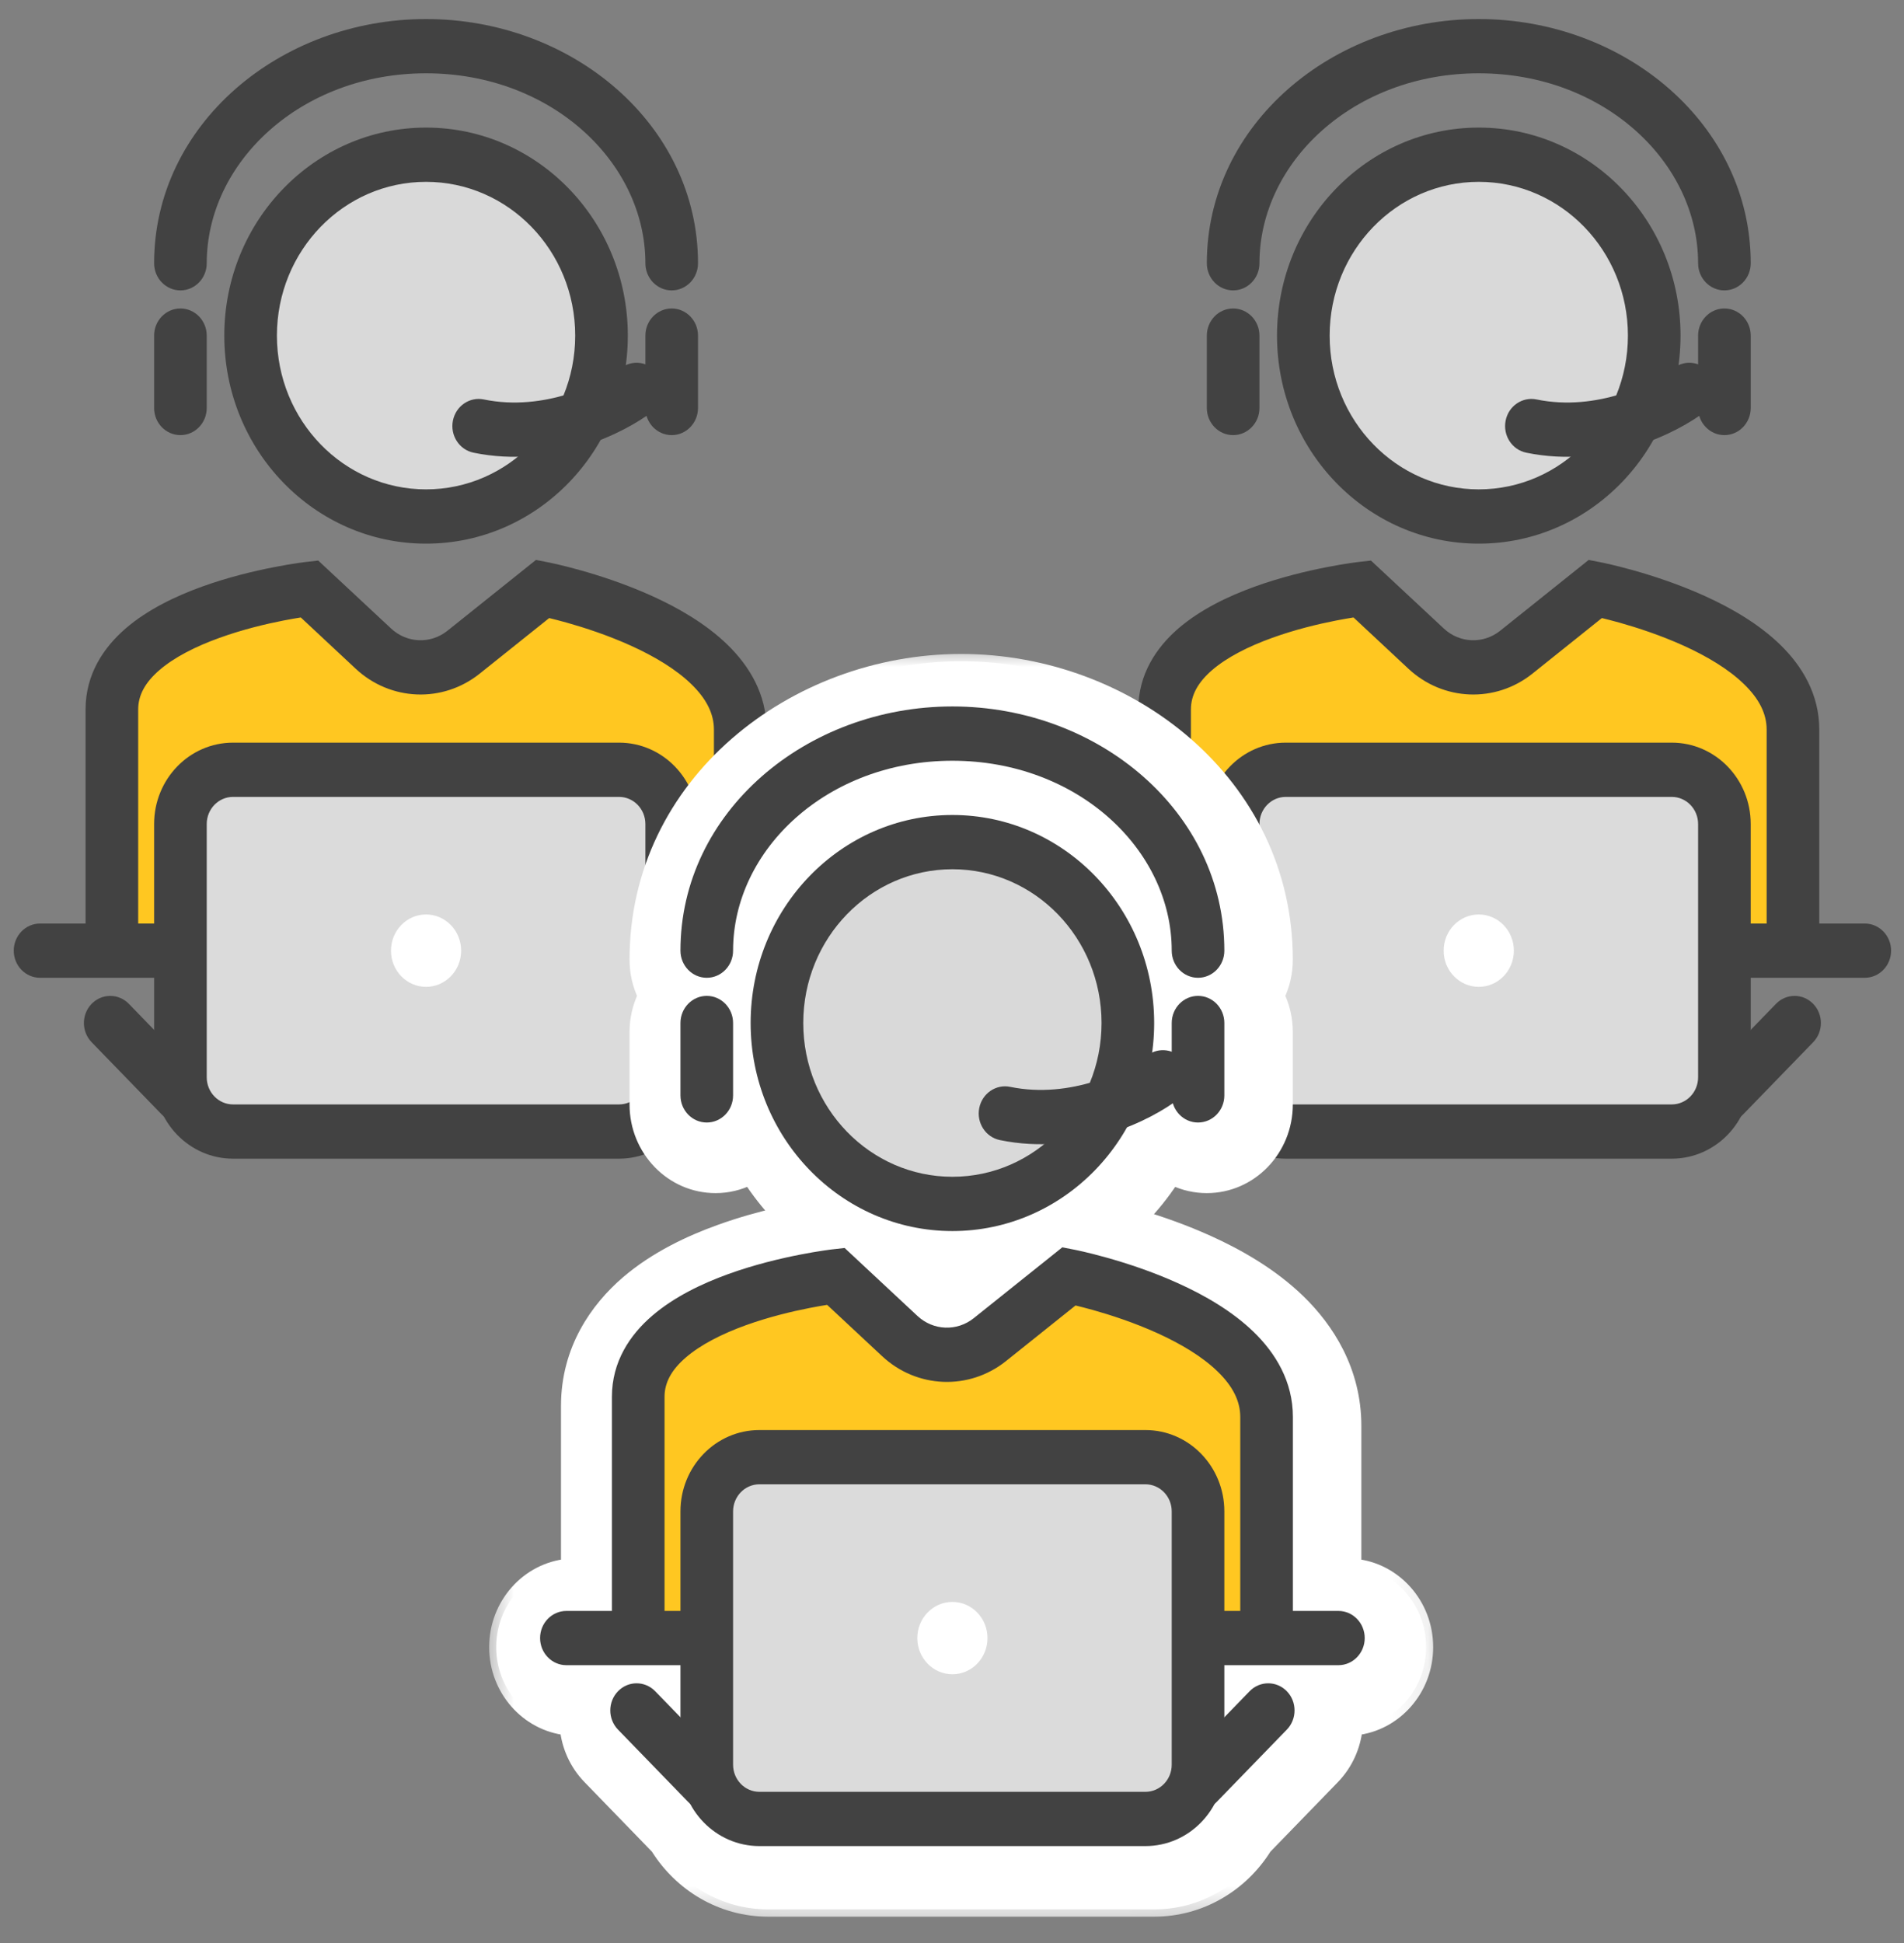 <svg width="50" height="51" viewBox="0 0 50 51" fill="none" xmlns="http://www.w3.org/2000/svg">
<rect x="0" y="0" width="50" height="51" fill="#808080" stroke="none"/>
<g clip-path="url(#clip0_63_1350)">
<path d="M47.084 19.15V24.953H30.582V18.622C30.582 16.041 35.769 15.457 35.769 15.457L37.452 17.026C38.114 17.644 39.112 17.683 39.818 17.119L41.898 15.457C41.898 15.457 47.084 16.463 47.084 19.15Z" fill="#FFC721"/>
<path fill-rule="evenodd" clip-rule="evenodd" d="M42.026 14.757L41.898 15.457C42.026 14.757 42.026 14.757 42.026 14.757L42.028 14.757L42.032 14.758L42.046 14.761L42.095 14.771C42.137 14.78 42.196 14.793 42.272 14.81C42.422 14.845 42.635 14.897 42.89 14.969C43.396 15.111 44.079 15.331 44.769 15.644C45.452 15.953 46.18 16.37 46.748 16.921C47.32 17.477 47.775 18.218 47.775 19.15V24.241H48.97C49.351 24.241 49.661 24.56 49.661 24.953C49.661 25.346 49.351 25.665 48.97 25.665H28.697C28.315 25.665 28.006 25.346 28.006 24.953C28.006 24.56 28.315 24.241 28.697 24.241H29.892V18.622C29.892 17.698 30.365 16.995 30.95 16.491C31.527 15.996 32.263 15.646 32.947 15.399C33.639 15.149 34.323 14.988 34.83 14.889C35.084 14.839 35.297 14.804 35.447 14.782C35.523 14.771 35.583 14.763 35.624 14.757L35.673 14.751L35.687 14.749L35.691 14.749L35.693 14.749C35.693 14.749 35.694 14.749 35.769 15.457L35.693 14.749L36.002 14.714L37.916 16.498C38.33 16.885 38.953 16.909 39.395 16.556L41.72 14.697L42.026 14.757ZM35.544 16.207C35.421 16.227 35.266 16.253 35.087 16.288C34.621 16.379 34.009 16.525 33.404 16.744C32.791 16.965 32.231 17.246 31.835 17.585C31.449 17.918 31.274 18.255 31.274 18.622V24.241H46.393V19.15C46.393 18.738 46.2 18.346 45.799 17.958C45.395 17.564 44.826 17.226 44.213 16.948C43.606 16.673 42.992 16.474 42.527 16.343C42.346 16.293 42.19 16.253 42.066 16.223L40.242 17.682C39.271 18.458 37.899 18.404 36.988 17.555L35.544 16.207Z" fill="#424242"/>
<path d="M43.441 8.809C43.441 11.432 41.378 13.557 38.833 13.557C36.288 13.557 34.226 11.432 34.226 8.809C34.226 6.187 36.288 4.061 38.833 4.061C41.378 4.061 43.441 6.187 43.441 8.809Z" fill="#D9D9D9"/>
<path fill-rule="evenodd" clip-rule="evenodd" d="M38.833 4.773C36.67 4.773 34.917 6.58 34.917 8.809C34.917 11.038 36.67 12.845 38.833 12.845C40.996 12.845 42.75 11.038 42.75 8.809C42.75 6.58 40.996 4.773 38.833 4.773ZM33.535 8.809C33.535 5.794 35.907 3.349 38.833 3.349C41.76 3.349 44.132 5.794 44.132 8.809C44.132 11.825 41.76 14.27 38.833 14.27C35.907 14.27 33.535 11.825 33.535 8.809Z" fill="#424242"/>
<path fill-rule="evenodd" clip-rule="evenodd" d="M38.833 1.924C35.548 1.924 33.074 4.256 33.074 6.91C33.074 7.303 32.764 7.622 32.383 7.622C32.001 7.622 31.692 7.303 31.692 6.91C31.692 3.271 34.993 0.5 38.833 0.5C42.674 0.5 45.975 3.271 45.975 6.91C45.975 7.303 45.665 7.622 45.284 7.622C44.902 7.622 44.593 7.303 44.593 6.91C44.593 4.256 42.118 1.924 38.833 1.924Z" fill="#424242"/>
<path fill-rule="evenodd" clip-rule="evenodd" d="M32.383 8.097C32.764 8.097 33.074 8.416 33.074 8.809V10.709C33.074 11.102 32.764 11.421 32.383 11.421C32.001 11.421 31.692 11.102 31.692 10.709V8.809C31.692 8.416 32.001 8.097 32.383 8.097Z" fill="#424242"/>
<path fill-rule="evenodd" clip-rule="evenodd" d="M45.284 8.097C45.665 8.097 45.975 8.416 45.975 8.809V10.709C45.975 11.102 45.665 11.421 45.284 11.421C44.902 11.421 44.593 11.102 44.593 10.709V8.809C44.593 8.416 44.902 8.097 45.284 8.097Z" fill="#424242"/>
<path fill-rule="evenodd" clip-rule="evenodd" d="M44.915 9.806C45.144 10.121 45.082 10.568 44.777 10.803C44.064 11.354 42.178 12.314 40.08 11.882C39.706 11.805 39.463 11.429 39.538 11.044C39.612 10.658 39.977 10.408 40.351 10.485C41.938 10.812 43.431 10.063 43.947 9.664C44.253 9.428 44.686 9.492 44.915 9.806Z" fill="#424242"/>
<path fill-rule="evenodd" clip-rule="evenodd" d="M30.051 26.349C30.321 26.071 30.758 26.071 31.028 26.349L32.871 28.248C33.141 28.526 33.141 28.977 32.871 29.255C32.601 29.533 32.164 29.533 31.894 29.255L30.051 27.356C29.781 27.078 29.781 26.627 30.051 26.349Z" fill="#424242"/>
<path fill-rule="evenodd" clip-rule="evenodd" d="M47.615 26.349C47.885 26.627 47.885 27.078 47.615 27.356L45.772 29.255C45.502 29.533 45.065 29.533 44.795 29.255C44.525 28.977 44.525 28.526 44.795 28.248L46.638 26.349C46.908 26.071 47.346 26.071 47.615 26.349Z" fill="#424242"/>
<path d="M32.383 21.629C32.383 20.843 33.002 20.205 33.765 20.205H43.901C44.665 20.205 45.284 20.843 45.284 21.629V28.277C45.284 29.064 44.665 29.701 43.901 29.701H33.765C33.002 29.701 32.383 29.064 32.383 28.277V21.629Z" fill="#DBDBDB"/>
<path fill-rule="evenodd" clip-rule="evenodd" d="M31.692 21.629C31.692 20.449 32.62 19.493 33.765 19.493H43.901C45.046 19.493 45.975 20.449 45.975 21.629V28.277C45.975 29.457 45.046 30.413 43.901 30.413H33.765C32.62 30.413 31.692 29.457 31.692 28.277V21.629ZM33.765 20.917C33.383 20.917 33.074 21.236 33.074 21.629V28.277C33.074 28.67 33.383 28.989 33.765 28.989H43.901C44.283 28.989 44.593 28.67 44.593 28.277V21.629C44.593 21.236 44.283 20.917 43.901 20.917H33.765Z" fill="#424242"/>
<path d="M39.755 24.953C39.755 25.477 39.342 25.903 38.833 25.903C38.324 25.903 37.911 25.477 37.911 24.953C37.911 24.429 38.324 24.003 38.833 24.003C39.342 24.003 39.755 24.429 39.755 24.953Z" fill="white"/>
<path d="M19.439 19.15V24.953H2.938V18.622C2.938 16.041 8.124 15.457 8.124 15.457L9.807 17.026C10.47 17.644 11.467 17.683 12.173 17.119L14.253 15.457C14.253 15.457 19.439 16.463 19.439 19.15Z" fill="#FFC721"/>
<path fill-rule="evenodd" clip-rule="evenodd" d="M14.381 14.757L14.253 15.457C14.381 14.757 14.38 14.757 14.381 14.757L14.383 14.757L14.387 14.758L14.401 14.761L14.45 14.771C14.492 14.78 14.552 14.793 14.627 14.81C14.777 14.845 14.99 14.897 15.245 14.969C15.751 15.111 16.434 15.331 17.124 15.644C17.807 15.953 18.535 16.37 19.102 16.921C19.675 17.477 20.13 18.218 20.13 19.15V24.241H21.325C21.706 24.241 22.016 24.56 22.016 24.953C22.016 25.346 21.706 25.665 21.325 25.665H1.052C0.67 25.665 0.361 25.346 0.361 24.953C0.361 24.56 0.67 24.241 1.052 24.241H2.247V18.622C2.247 17.698 2.72 16.995 3.305 16.491C3.882 15.996 4.618 15.646 5.302 15.399C5.994 15.149 6.678 14.988 7.185 14.889C7.439 14.839 7.652 14.804 7.803 14.782C7.878 14.771 7.938 14.763 7.98 14.757L8.029 14.751L8.042 14.749L8.046 14.749L8.048 14.749C8.048 14.749 8.049 14.749 8.124 15.457L8.048 14.749L8.357 14.714L10.271 16.498C10.685 16.885 11.308 16.909 11.75 16.556L14.075 14.697L14.381 14.757ZM7.899 16.207C7.776 16.227 7.621 16.253 7.442 16.288C6.977 16.379 6.364 16.525 5.76 16.744C5.146 16.965 4.586 17.246 4.191 17.585C3.804 17.918 3.629 18.255 3.629 18.622V24.241H18.748V19.15C18.748 18.738 18.555 18.346 18.155 17.958C17.75 17.564 17.181 17.226 16.568 16.948C15.961 16.673 15.347 16.474 14.882 16.343C14.701 16.293 14.545 16.253 14.422 16.223L12.597 17.682C11.626 18.458 10.255 18.404 9.343 17.555L7.899 16.207Z" fill="#424242"/>
<path d="M15.796 8.809C15.796 11.432 13.733 13.557 11.188 13.557C8.644 13.557 6.581 11.432 6.581 8.809C6.581 6.187 8.644 4.061 11.188 4.061C13.733 4.061 15.796 6.187 15.796 8.809Z" fill="#D9D9D9"/>
<path fill-rule="evenodd" clip-rule="evenodd" d="M11.188 4.773C9.025 4.773 7.272 6.58 7.272 8.809C7.272 11.038 9.025 12.845 11.188 12.845C13.351 12.845 15.105 11.038 15.105 8.809C15.105 6.58 13.351 4.773 11.188 4.773ZM5.89 8.809C5.89 5.794 8.262 3.349 11.188 3.349C14.115 3.349 16.487 5.794 16.487 8.809C16.487 11.825 14.115 14.27 11.188 14.27C8.262 14.27 5.89 11.825 5.89 8.809Z" fill="#424242"/>
<path fill-rule="evenodd" clip-rule="evenodd" d="M11.188 1.924C7.904 1.924 5.429 4.256 5.429 6.91C5.429 7.303 5.119 7.622 4.738 7.622C4.356 7.622 4.047 7.303 4.047 6.91C4.047 3.271 7.348 0.5 11.188 0.5C15.029 0.5 18.33 3.271 18.33 6.91C18.33 7.303 18.02 7.622 17.639 7.622C17.257 7.622 16.948 7.303 16.948 6.91C16.948 4.256 14.473 1.924 11.188 1.924Z" fill="#424242"/>
<path fill-rule="evenodd" clip-rule="evenodd" d="M4.738 8.097C5.119 8.097 5.429 8.416 5.429 8.809V10.709C5.429 11.102 5.119 11.421 4.738 11.421C4.356 11.421 4.047 11.102 4.047 10.709V8.809C4.047 8.416 4.356 8.097 4.738 8.097Z" fill="#424242"/>
<path fill-rule="evenodd" clip-rule="evenodd" d="M17.639 8.097C18.02 8.097 18.33 8.416 18.33 8.809V10.709C18.33 11.102 18.02 11.421 17.639 11.421C17.257 11.421 16.948 11.102 16.948 10.709V8.809C16.948 8.416 17.257 8.097 17.639 8.097Z" fill="#424242"/>
<path fill-rule="evenodd" clip-rule="evenodd" d="M17.27 9.806C17.499 10.121 17.437 10.568 17.132 10.803C16.42 11.354 14.533 12.314 12.435 11.882C12.061 11.805 11.818 11.429 11.893 11.044C11.968 10.658 12.332 10.408 12.706 10.485C14.294 10.812 15.786 10.063 16.303 9.664C16.608 9.428 17.041 9.492 17.27 9.806Z" fill="#424242"/>
<path fill-rule="evenodd" clip-rule="evenodd" d="M2.406 26.349C2.676 26.071 3.114 26.071 3.384 26.349L5.227 28.248C5.496 28.526 5.496 28.977 5.227 29.255C4.957 29.533 4.519 29.533 4.249 29.255L2.406 27.356C2.136 27.078 2.136 26.627 2.406 26.349Z" fill="#424242"/>
<path fill-rule="evenodd" clip-rule="evenodd" d="M19.97 26.349C20.24 26.627 20.24 27.078 19.97 27.356L18.128 29.255C17.858 29.533 17.42 29.533 17.15 29.255C16.88 28.977 16.88 28.526 17.15 28.248L18.993 26.349C19.263 26.071 19.701 26.071 19.97 26.349Z" fill="#424242"/>
<path d="M4.738 21.629C4.738 20.843 5.357 20.205 6.12 20.205H16.256C17.02 20.205 17.639 20.843 17.639 21.629V28.277C17.639 29.064 17.02 29.701 16.256 29.701H6.12C5.357 29.701 4.738 29.064 4.738 28.277V21.629Z" fill="#DBDBDB"/>
<path fill-rule="evenodd" clip-rule="evenodd" d="M4.047 21.629C4.047 20.449 4.975 19.493 6.12 19.493H16.256C17.402 19.493 18.33 20.449 18.33 21.629V28.277C18.33 29.457 17.402 30.413 16.256 30.413H6.12C4.975 30.413 4.047 29.457 4.047 28.277V21.629ZM6.12 20.917C5.738 20.917 5.429 21.236 5.429 21.629V28.277C5.429 28.67 5.738 28.989 6.12 28.989H16.256C16.638 28.989 16.948 28.67 16.948 28.277V21.629C16.948 21.236 16.638 20.917 16.256 20.917H6.12Z" fill="#424242"/>
<path d="M12.11 24.953C12.11 25.477 11.697 25.903 11.188 25.903C10.679 25.903 10.267 25.477 10.267 24.953C10.267 24.429 10.679 24.003 11.188 24.003C11.697 24.003 12.11 24.429 12.11 24.953Z" fill="white"/>
<path fill-rule="evenodd" clip-rule="evenodd" d="M16.717 25.191C16.717 25.532 16.795 25.854 16.933 26.14C16.795 26.426 16.717 26.749 16.717 27.09V28.989C16.717 30.169 17.645 31.126 18.791 31.126C19.111 31.126 19.415 31.051 19.686 30.916C19.911 31.262 20.166 31.586 20.446 31.884C19.984 31.99 19.446 32.137 18.897 32.336C18.143 32.608 17.232 33.026 16.473 33.678C15.689 34.352 14.917 35.422 14.917 36.903V41.105C13.86 41.203 13.031 42.119 13.031 43.234C13.031 44.337 13.844 45.246 14.886 45.358C14.934 45.828 15.132 46.284 15.482 46.644L17.264 48.481C17.879 49.466 18.952 50.118 20.173 50.118H30.309C31.53 50.118 32.603 49.466 33.218 48.48L35.001 46.644C35.35 46.284 35.548 45.828 35.596 45.358C36.639 45.246 37.451 44.337 37.451 43.234C37.451 42.119 36.622 41.203 35.565 41.105V37.43C35.565 35.979 34.848 34.888 34.103 34.165C33.374 33.456 32.486 32.961 31.733 32.62C31.094 32.331 30.468 32.115 29.961 31.962C30.257 31.657 30.526 31.324 30.763 30.966C30.786 30.956 30.809 30.945 30.832 30.934C31.094 31.057 31.385 31.126 31.692 31.126C32.837 31.126 33.765 30.169 33.765 28.989V27.09C33.765 26.749 33.687 26.426 33.549 26.14C33.687 25.854 33.765 25.532 33.765 25.191C33.765 20.566 29.637 17.356 25.241 17.356C20.845 17.356 16.717 20.566 16.717 25.191Z" fill="white"/>
<mask id="mask0_63_1350" style="mask-type:luminance" maskUnits="userSpaceOnUse" x="12" y="16" width="26" height="35">
<path d="M37.846 16.974H12.661V50.562H37.846V16.974Z" fill="white"/>
<path fill-rule="evenodd" clip-rule="evenodd" d="M16.717 25.191C16.717 25.532 16.795 25.854 16.933 26.14C16.795 26.426 16.717 26.749 16.717 27.09V28.989C16.717 30.169 17.645 31.126 18.791 31.126C19.111 31.126 19.415 31.051 19.686 30.916C19.911 31.262 20.166 31.586 20.446 31.884C19.984 31.99 19.446 32.137 18.897 32.336C18.143 32.608 17.232 33.026 16.473 33.678C15.689 34.352 14.917 35.422 14.917 36.903V41.105C13.86 41.203 13.031 42.119 13.031 43.234C13.031 44.337 13.844 45.246 14.886 45.358C14.934 45.828 15.132 46.284 15.482 46.644L17.264 48.481C17.879 49.466 18.952 50.118 20.173 50.118H30.309C31.53 50.118 32.603 49.466 33.218 48.48L35.001 46.644C35.35 46.284 35.548 45.828 35.596 45.358C36.639 45.246 37.451 44.337 37.451 43.234C37.451 42.119 36.622 41.203 35.565 41.105V37.43C35.565 35.979 34.848 34.888 34.103 34.165C33.374 33.456 32.486 32.961 31.733 32.62C31.094 32.331 30.468 32.115 29.961 31.962C30.257 31.657 30.526 31.324 30.763 30.966C30.786 30.956 30.809 30.945 30.832 30.934C31.094 31.057 31.385 31.126 31.692 31.126C32.837 31.126 33.765 30.169 33.765 28.989V27.09C33.765 26.749 33.687 26.426 33.549 26.14C33.687 25.854 33.765 25.532 33.765 25.191C33.765 20.566 29.637 17.356 25.241 17.356C20.845 17.356 16.717 20.566 16.717 25.191Z" fill="black"/>
</mask>
<g mask="url(#mask0_63_1350)">
<path d="M16.933 26.14L17.099 26.225L17.14 26.14L17.099 26.055L16.933 26.14ZM19.686 30.916L19.84 30.81L19.751 30.673L19.606 30.744L19.686 30.916ZM20.446 31.884L20.486 32.07L20.809 31.995L20.579 31.751L20.446 31.884ZM14.917 41.105L14.934 41.295L15.102 41.28V41.105H14.917ZM14.886 45.358L15.07 45.339L15.054 45.185L14.905 45.169L14.886 45.358ZM17.264 48.481L17.42 48.377L17.409 48.36L17.395 48.346L17.264 48.481ZM33.218 48.48L33.087 48.346L33.073 48.36L33.062 48.377L33.218 48.48ZM35.596 45.358L35.577 45.169L35.428 45.185L35.412 45.339L35.596 45.358ZM35.565 41.105H35.38V41.28L35.548 41.295L35.565 41.105ZM29.961 31.962L29.83 31.827L29.609 32.055L29.909 32.145L29.961 31.962ZM30.763 30.966L30.687 30.793L30.639 30.814L30.61 30.859L30.763 30.966ZM30.832 30.934L30.909 30.76L30.831 30.724L30.754 30.761L30.832 30.934ZM33.549 26.14L33.383 26.055L33.343 26.14L33.383 26.225L33.549 26.14ZM28.413 33.151L28.595 33.186L28.665 32.8L28.327 32.981L28.413 33.151ZM28.413 33.151L28.327 32.981L28.247 33.024L28.231 33.115L28.413 33.151ZM28.307 33.729L28.125 33.694L28.489 33.764L28.307 33.729ZM22.117 33.177L22.301 33.156L22.291 33.056L22.205 33.009L22.117 33.177ZM22.117 33.177L22.205 33.009L21.895 32.838L21.933 33.198L22.117 33.177ZM22.177 33.737L21.992 33.758L22.361 33.716L22.177 33.737ZM17.099 26.055C16.973 25.795 16.902 25.501 16.902 25.19H16.532C16.532 25.562 16.617 25.913 16.767 26.225L17.099 26.055ZM16.902 27.09C16.902 26.779 16.973 26.485 17.099 26.225L16.767 26.055C16.617 26.367 16.532 26.718 16.532 27.09H16.902ZM16.902 28.989V27.09H16.532V28.989H16.902ZM18.791 30.935C17.748 30.935 16.902 30.064 16.902 28.989H16.532C16.532 30.274 17.543 31.317 18.791 31.317V30.935ZM19.606 30.744C19.36 30.866 19.083 30.935 18.791 30.935V31.317C19.14 31.317 19.471 31.235 19.767 31.088L19.606 30.744ZM20.579 31.751C20.306 31.461 20.059 31.146 19.84 30.81L19.533 31.023C19.764 31.378 20.025 31.71 20.313 32.016L20.579 31.751ZM18.959 32.516C19.499 32.32 20.03 32.175 20.486 32.07L20.405 31.697C19.939 31.805 19.393 31.954 18.836 32.156L18.959 32.516ZM16.592 33.824C17.326 33.194 18.214 32.785 18.959 32.516L18.836 32.156C18.072 32.431 17.137 32.859 16.354 33.531L16.592 33.824ZM15.102 36.903C15.102 35.497 15.833 34.476 16.592 33.824L16.354 33.531C15.544 34.228 14.732 35.347 14.732 36.903H15.102ZM15.102 41.105V36.903H14.732V41.105H15.102ZM13.216 43.234C13.216 42.218 13.971 41.384 14.934 41.295L14.901 40.915C13.749 41.022 12.846 42.019 12.846 43.234H13.216ZM14.905 45.169C13.956 45.066 13.216 44.239 13.216 43.234H12.846C12.846 44.436 13.731 45.425 14.867 45.548L14.905 45.169ZM15.613 46.509C15.294 46.181 15.114 45.766 15.07 45.339L14.702 45.379C14.754 45.89 14.97 46.387 15.351 46.779L15.613 46.509ZM17.395 48.346L15.613 46.509L15.351 46.779L17.133 48.616L17.395 48.346ZM20.173 49.928C19.018 49.928 18.002 49.31 17.42 48.377L17.108 48.584C17.756 49.621 18.886 50.309 20.173 50.309V49.928ZM30.309 49.928H20.173V50.309H30.309V49.928ZM33.062 48.377C32.48 49.31 31.465 49.928 30.309 49.928V50.309C31.596 50.309 32.726 49.621 33.374 48.584L33.062 48.377ZM34.87 46.509L33.087 48.346L33.349 48.616L35.132 46.779L34.87 46.509ZM35.412 45.339C35.368 45.766 35.188 46.181 34.87 46.509L35.132 46.779C35.512 46.387 35.728 45.89 35.781 45.379L35.412 45.339ZM37.266 43.234C37.266 44.239 36.526 45.066 35.577 45.169L35.616 45.548C36.751 45.425 37.636 44.436 37.636 43.234H37.266ZM35.548 41.295C36.511 41.384 37.266 42.218 37.266 43.234H37.636C37.636 42.019 36.733 41.022 35.582 40.915L35.548 41.295ZM35.38 37.43V41.105H35.75V37.43H35.38ZM33.976 34.304C34.698 35.005 35.38 36.049 35.38 37.43H35.75C35.75 35.909 34.997 34.771 34.23 34.026L33.976 34.304ZM31.659 32.795C32.402 33.132 33.269 33.617 33.976 34.304L34.23 34.026C33.479 33.297 32.57 32.791 31.808 32.446L31.659 32.795ZM29.909 32.145C30.411 32.297 31.029 32.51 31.659 32.795L31.808 32.446C31.159 32.152 30.526 31.933 30.013 31.779L29.909 32.145ZM30.61 30.859C30.38 31.206 30.118 31.531 29.83 31.827L30.092 32.097C30.396 31.784 30.672 31.441 30.916 31.074L30.61 30.859ZM30.754 30.761C30.732 30.771 30.709 30.782 30.687 30.793L30.839 31.14C30.863 31.129 30.886 31.118 30.91 31.107L30.754 30.761ZM31.692 30.935C31.412 30.935 31.147 30.872 30.909 30.76L30.755 31.108C31.041 31.242 31.358 31.317 31.692 31.317V30.935ZM33.58 28.989C33.58 30.064 32.734 30.935 31.692 30.935V31.317C32.939 31.317 33.95 30.274 33.95 28.989H33.58ZM33.58 27.09V28.989H33.95V27.09H33.58ZM33.383 26.225C33.509 26.485 33.58 26.779 33.58 27.09H33.95C33.95 26.718 33.866 26.367 33.715 26.055L33.383 26.225ZM33.58 25.19C33.58 25.501 33.509 25.795 33.383 26.055L33.715 26.225C33.866 25.913 33.95 25.562 33.95 25.19H33.58ZM25.241 17.547C29.565 17.547 33.58 20.7 33.58 25.19H33.95C33.95 20.433 29.71 17.165 25.241 17.165V17.547ZM16.902 25.19C16.902 20.7 20.917 17.547 25.241 17.547V17.165C20.773 17.165 16.532 20.433 16.532 25.19H16.902ZM28.489 33.764L28.595 33.186L28.231 33.115L28.125 33.694L28.489 33.764ZM28.231 33.115L28.125 33.694L28.489 33.764L28.595 33.186L28.231 33.115ZM22.361 33.716L22.301 33.156L21.933 33.198L21.992 33.758L22.361 33.716ZM21.933 33.198L21.992 33.758L22.361 33.716L22.301 33.156L21.933 33.198Z" fill="white"/>
</g>
<path d="M33.261 37.193V42.996H16.76V36.665C16.76 34.084 21.946 33.5 21.946 33.5L23.63 35.069C24.292 35.687 25.29 35.726 25.996 35.162L28.075 33.5C28.075 33.5 33.261 34.507 33.261 37.193Z" fill="#FFC721"/>
<path fill-rule="evenodd" clip-rule="evenodd" d="M28.203 32.8L28.075 33.5C28.203 32.8 28.203 32.8 28.203 32.8L28.205 32.8L28.209 32.801L28.223 32.804L28.272 32.814C28.314 32.823 28.374 32.836 28.449 32.853C28.6 32.888 28.812 32.94 29.067 33.012C29.574 33.154 30.257 33.374 30.946 33.687C31.629 33.996 32.358 34.413 32.925 34.964C33.497 35.52 33.952 36.261 33.952 37.193V42.284H35.147C35.529 42.284 35.838 42.603 35.838 42.996C35.838 43.389 35.529 43.708 35.147 43.708H14.874C14.492 43.708 14.183 43.389 14.183 42.996C14.183 42.603 14.492 42.284 14.874 42.284H16.069V36.665C16.069 35.741 16.542 35.038 17.128 34.535C17.705 34.039 18.441 33.689 19.124 33.442C19.816 33.192 20.5 33.031 21.007 32.932C21.262 32.882 21.474 32.847 21.625 32.825C21.7 32.814 21.76 32.806 21.802 32.8L21.851 32.794L21.865 32.792L21.869 32.792L21.87 32.792C21.87 32.792 21.871 32.792 21.946 33.5L21.87 32.792L22.18 32.757L24.093 34.541C24.507 34.928 25.131 34.952 25.572 34.599L27.897 32.74L28.203 32.8ZM21.721 34.25C21.598 34.27 21.443 34.296 21.265 34.331C20.799 34.422 20.187 34.568 19.582 34.786C18.969 35.008 18.408 35.289 18.013 35.629C17.626 35.961 17.451 36.298 17.451 36.665V42.284H32.57V37.193C32.57 36.781 32.377 36.389 31.977 36.001C31.572 35.607 31.003 35.269 30.39 34.991C29.783 34.716 29.17 34.517 28.704 34.386C28.524 34.336 28.367 34.296 28.244 34.266L26.419 35.725C25.448 36.501 24.077 36.447 23.166 35.598L21.721 34.25Z" fill="#424242"/>
<path d="M29.618 26.852C29.618 29.475 27.555 31.601 25.011 31.601C22.466 31.601 20.403 29.475 20.403 26.852C20.403 24.23 22.466 22.104 25.011 22.104C27.555 22.104 29.618 24.23 29.618 26.852Z" fill="#D9D9D9"/>
<path fill-rule="evenodd" clip-rule="evenodd" d="M25.011 22.816C22.848 22.816 21.094 24.623 21.094 26.852C21.094 29.081 22.848 30.888 25.011 30.888C27.174 30.888 28.927 29.081 28.927 26.852C28.927 24.623 27.174 22.816 25.011 22.816ZM19.712 26.852C19.712 23.837 22.084 21.392 25.011 21.392C27.937 21.392 30.309 23.837 30.309 26.852C30.309 29.868 27.937 32.313 25.011 32.313C22.084 32.313 19.712 29.868 19.712 26.852Z" fill="#424242"/>
<path fill-rule="evenodd" clip-rule="evenodd" d="M25.011 19.968C21.726 19.968 19.251 22.299 19.251 24.953C19.251 25.346 18.942 25.665 18.56 25.665C18.179 25.665 17.869 25.346 17.869 24.953C17.869 21.314 21.17 18.543 25.011 18.543C28.851 18.543 32.152 21.314 32.152 24.953C32.152 25.346 31.843 25.665 31.461 25.665C31.079 25.665 30.77 25.346 30.77 24.953C30.77 22.299 28.295 19.968 25.011 19.968Z" fill="#424242"/>
<path fill-rule="evenodd" clip-rule="evenodd" d="M18.56 26.14C18.942 26.14 19.251 26.459 19.251 26.852V28.752C19.251 29.145 18.942 29.464 18.56 29.464C18.179 29.464 17.869 29.145 17.869 28.752V26.852C17.869 26.459 18.179 26.14 18.56 26.14Z" fill="#424242"/>
<path fill-rule="evenodd" clip-rule="evenodd" d="M31.461 26.14C31.843 26.14 32.152 26.459 32.152 26.852V28.752C32.152 29.145 31.843 29.464 31.461 29.464C31.079 29.464 30.77 29.145 30.77 28.752V26.852C30.77 26.459 31.079 26.14 31.461 26.14Z" fill="#424242"/>
<path fill-rule="evenodd" clip-rule="evenodd" d="M31.093 27.849C31.322 28.164 31.26 28.61 30.954 28.846C30.242 29.397 28.356 30.357 26.257 29.925C25.883 29.848 25.64 29.472 25.715 29.087C25.79 28.701 26.154 28.451 26.528 28.528C28.116 28.855 29.608 28.106 30.125 27.707C30.43 27.471 30.863 27.535 31.093 27.849Z" fill="#424242"/>
<path fill-rule="evenodd" clip-rule="evenodd" d="M16.229 44.392C16.498 44.114 16.936 44.114 17.206 44.392L19.049 46.291C19.319 46.569 19.319 47.02 19.049 47.298C18.779 47.576 18.341 47.576 18.072 47.298L16.229 45.399C15.959 45.121 15.959 44.67 16.229 44.392Z" fill="#424242"/>
<path fill-rule="evenodd" clip-rule="evenodd" d="M33.793 44.392C34.063 44.67 34.063 45.121 33.793 45.399L31.95 47.298C31.68 47.576 31.242 47.576 30.972 47.298C30.703 47.02 30.703 46.569 30.972 46.291L32.815 44.392C33.085 44.114 33.523 44.114 33.793 44.392Z" fill="#424242"/>
<path d="M18.56 39.672C18.56 38.886 19.179 38.248 19.942 38.248H30.079C30.842 38.248 31.461 38.886 31.461 39.672V46.32C31.461 47.106 30.842 47.744 30.079 47.744H19.942C19.179 47.744 18.56 47.106 18.56 46.32V39.672Z" fill="#DBDBDB"/>
<path fill-rule="evenodd" clip-rule="evenodd" d="M17.869 39.672C17.869 38.492 18.797 37.536 19.942 37.536H30.079C31.224 37.536 32.152 38.492 32.152 39.672V46.32C32.152 47.5 31.224 48.456 30.079 48.456H19.942C18.797 48.456 17.869 47.5 17.869 46.32V39.672ZM19.942 38.96C19.561 38.96 19.251 39.279 19.251 39.672V46.32C19.251 46.713 19.561 47.032 19.942 47.032H30.079C30.461 47.032 30.77 46.713 30.77 46.32V39.672C30.77 39.279 30.461 38.96 30.079 38.96H19.942Z" fill="#424242"/>
<path d="M25.932 42.996C25.932 43.521 25.52 43.946 25.011 43.946C24.502 43.946 24.089 43.521 24.089 42.996C24.089 42.472 24.502 42.047 25.011 42.047C25.52 42.047 25.932 42.472 25.932 42.996Z" fill="white"/>
</g>
<defs>
<clipPath id="clip0_63_1350">
<rect width="50" height="50" fill="white" transform="translate(0 0.5)"/>
</clipPath>
</defs>
</svg>
